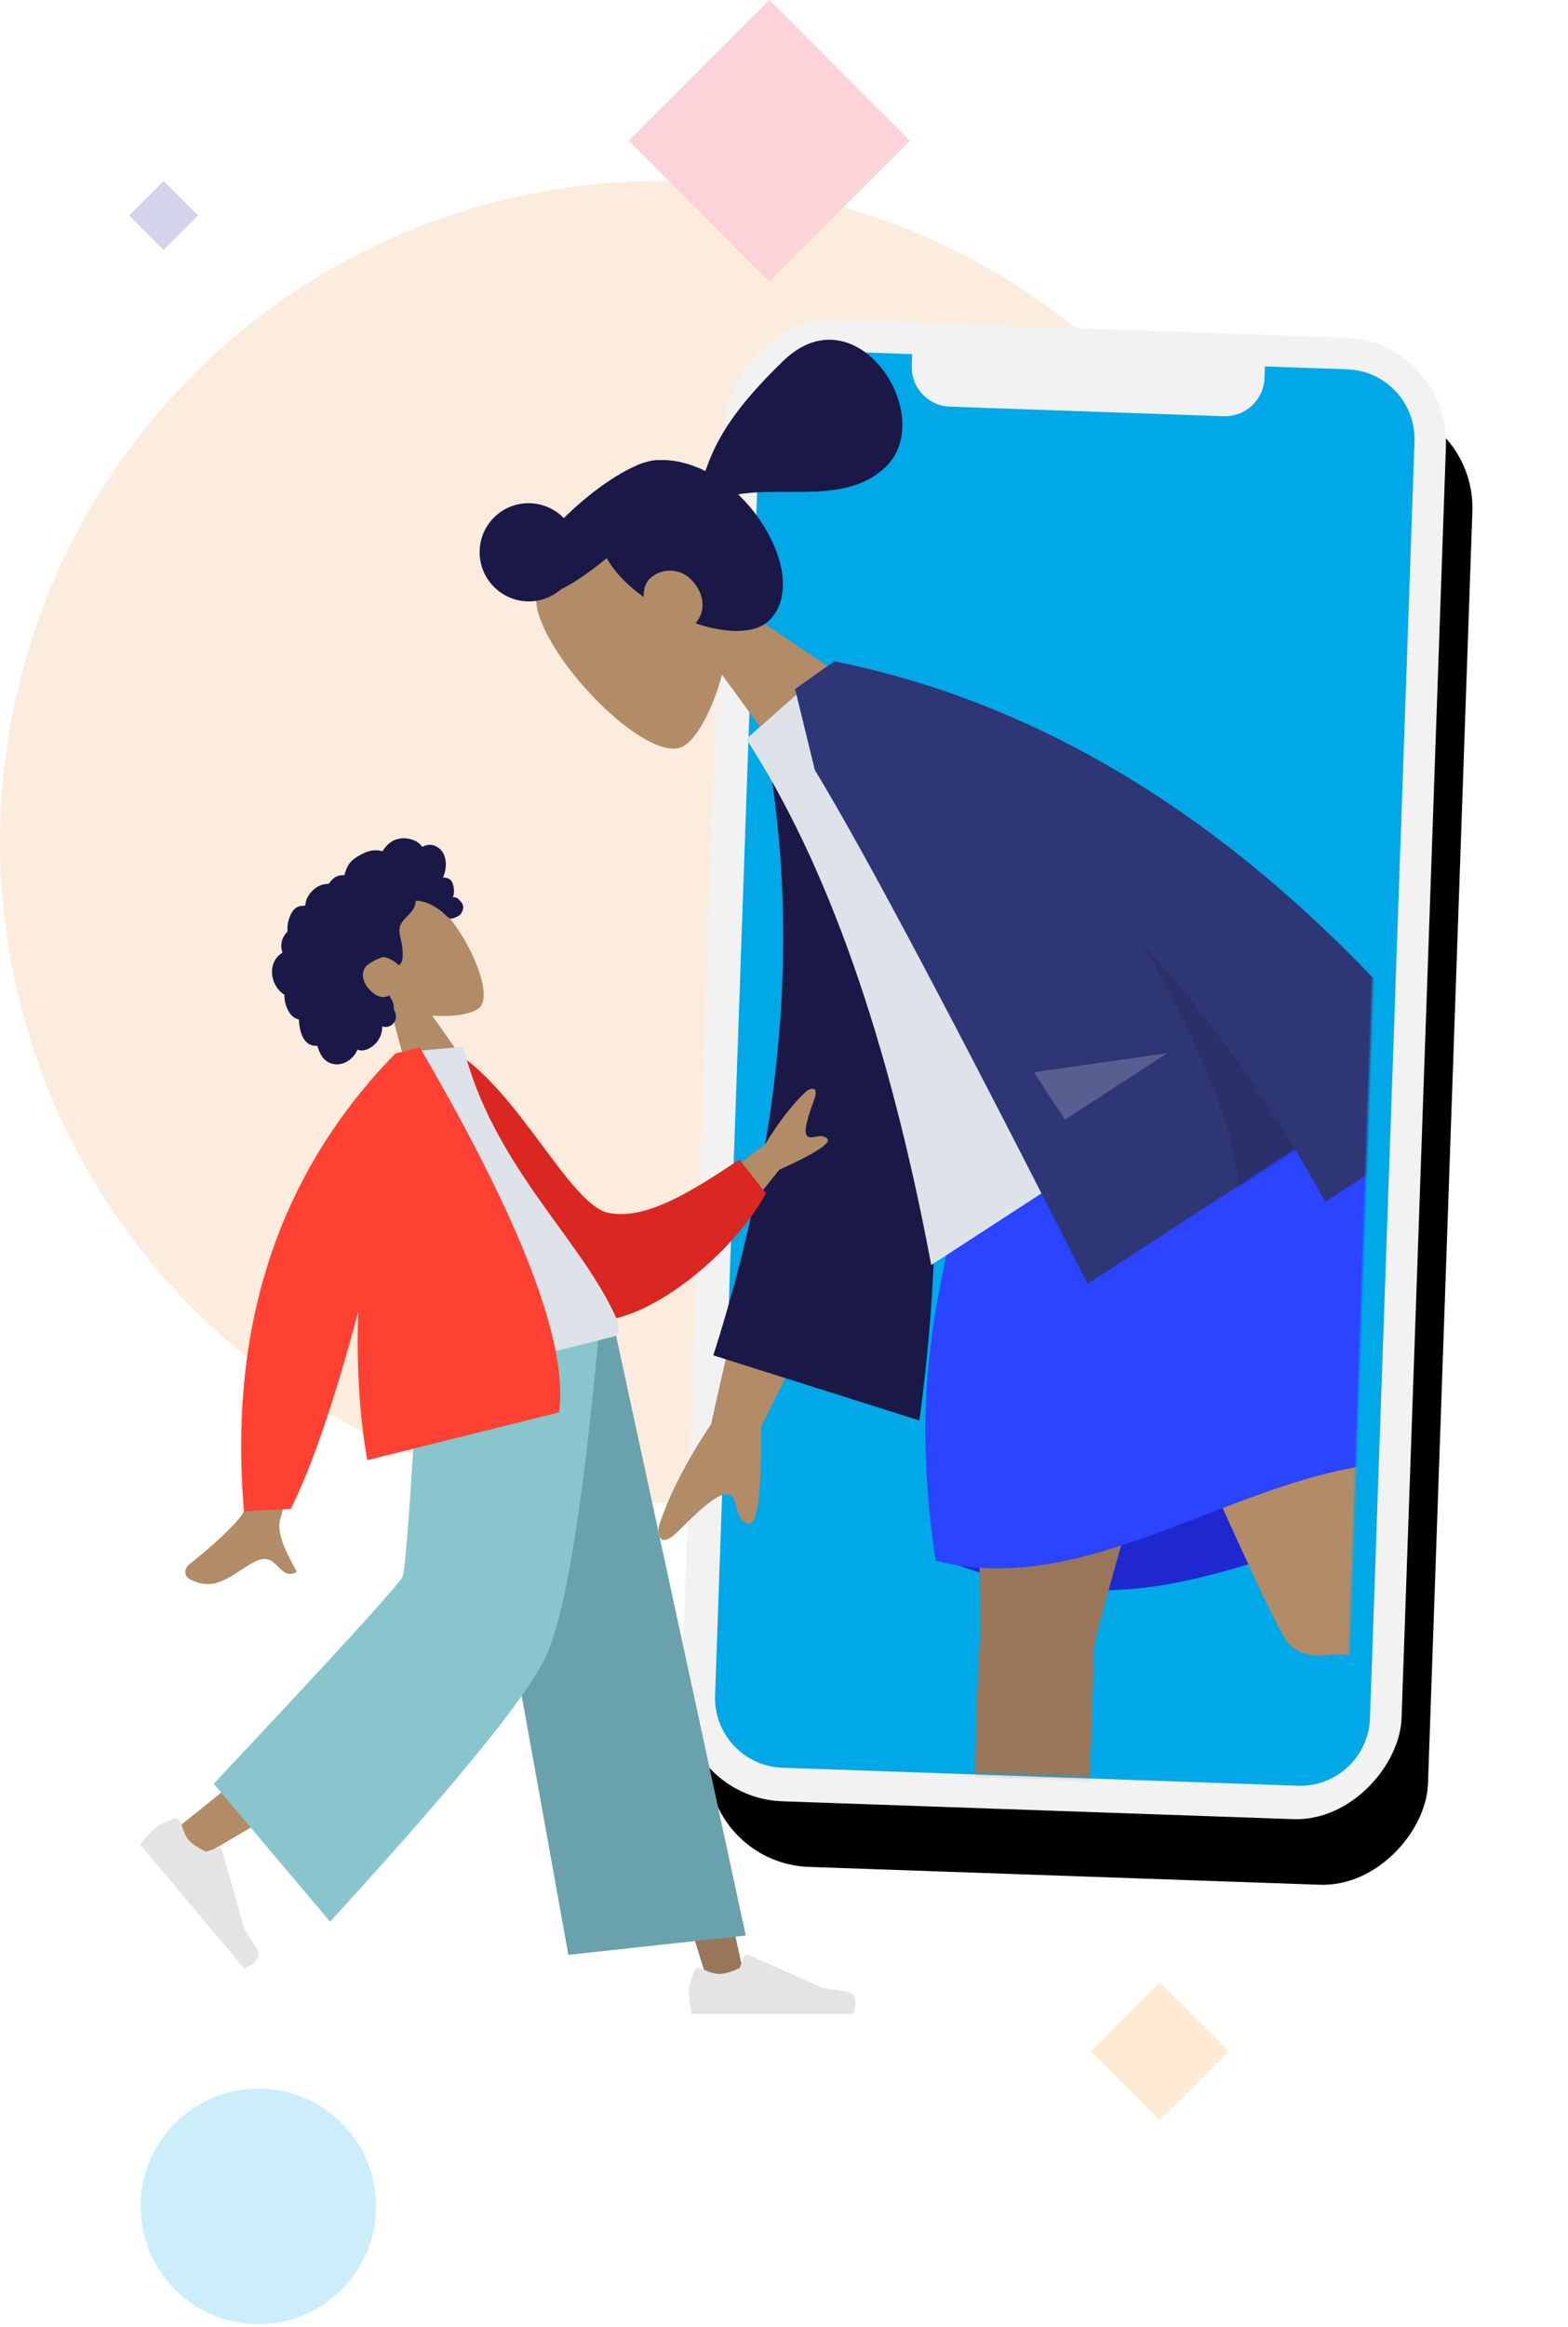 <?xml version="1.0" encoding="UTF-8"?>
<svg width="437px" height="648px" viewBox="0 0 437 648" version="1.1" xmlns="http://www.w3.org/2000/svg" xmlns:xlink="http://www.w3.org/1999/xlink">
    <!-- Generator: Sketch 56.3 (81716) - https://sketch.com -->
    <title>Group 3</title>
    <desc>Created with Sketch.</desc>
    <defs>
        <rect id="path-1" x="0" y="0" width="200.8" height="412.8" rx="29.16"></rect>
        <filter x="-28.6%" y="-7.6%" width="149.3%" height="124.0%" filterUnits="objectBoundingBox" id="filter-2">
            <feOffset dx="-8" dy="18" in="SourceAlpha" result="shadowOffsetOuter1"></feOffset>
            <feGaussianBlur stdDeviation="13.5" in="shadowOffsetOuter1" result="shadowBlurOuter1"></feGaussianBlur>
            <feColorMatrix values="0 0 0 0 0   0 0 0 0 0   0 0 0 0 0  0 0 0 0.1 0" type="matrix" in="shadowBlurOuter1"></feColorMatrix>
        </filter>
        <rect id="path-3" x="0" y="0" width="255.2" height="403.2"></rect>
    </defs>
    <g id="Landing-Pag" stroke="none" stroke-width="1" fill="none" fill-rule="evenodd">
        <g id="Landing-Page" transform="translate(-775, -148)">
            <g id="Group-3" transform="translate(977, 472) scale(-1, 1) translate(-977, -472) translate(775, 148)">
                <g id="Background" opacity="0.2" transform="translate(36, 0)">
                    <circle id="Oval" fill="#F1A153" cx="184" cy="234.4" r="184"></circle>
                    <circle id="Oval" fill="#00A8E8" cx="296" cy="614.4" r="32.8"></circle>
                    <polygon id="Polygon" fill="#EF233C" points="153.6 0 192.8 39.2 153.6 78.4 114.4 39.2"></polygon>
                    <polygon id="Polygon" fill="#FF9B21" points="44.8 552 64 571.2 44.8 590.4 25.6 571.2"></polygon>
                    <polygon id="Polygon" fill="#2026A2" points="322.4 50.4 332 60 322.4 69.6 312.8 60"></polygon>
                </g>
                <g id="Group-4" transform="translate(0, 84.6)">
                    <g id="Group" transform="translate(143.124, 212.065) rotate(-2) translate(-143.124, -212.065) translate(7.124, 5.565)">
                        <g id="base">
                            <use fill="black" fill-opacity="1" filter="url(#filter-2)" xlink:href="#path-1"></use>
                            <use fill="#F2F2F2" fill-rule="evenodd" xlink:href="#path-1"></use>
                        </g>
                        <path d="M51.2,8.8 L51.2,12.041 C51.2,18.125 56.132,23.057 62.216,23.057 L138.555,23.057 C144.639,23.057 149.571,18.125 149.571,12.041 L149.571,8.8 L171.979,8.8 C182.716,8.8 191.419,17.504 191.419,28.24 L191.419,384.015 C191.419,394.751 182.716,403.455 171.979,403.455 L28.24,403.455 C17.504,403.455 8.8,394.751 8.8,384.015 L8.8,28.24 C8.8,17.504 17.504,8.8 28.24,8.8 L51.2,8.8 Z" id="Screen" fill="#00A8E8"></path>
                        <g id="Illustration" transform="translate(15.2, 0)">
                            <mask id="mask-4" fill="white">
                                <use xlink:href="#path-3"></use>
                            </mask>
                            <g id="Mask"></g>
                            <g id="Group-2" mask="url(#mask-4)">
                                <g transform="translate(76.48, 233.689) rotate(14) translate(-76.48, -233.689) translate(-143.02, -63.311)">
                                    <g id="Head/Front/Pony" transform="translate(301.883, 109.803) rotate(32) translate(-301.883, -109.803) translate(208.832, 38.742)">
                                        <g id="Head" stroke-width="1" transform="translate(73.717, 42.429)" fill="#B28B67">
                                            <path d="M11.279,47.206 C4.989,39.803 0.731,30.731 1.443,20.565 C3.492,-8.725 44.16,-2.282 52.071,12.501 C59.982,27.285 59.042,64.783 48.818,67.426 C44.74,68.479 36.055,65.898 27.215,60.556 L32.763,99.913 L0,99.913 L11.279,47.206 Z"></path>
                                        </g>
                                        <path d="M96.336,87.575 C92.273,95.394 86.654,101.282 81.04,101.282 C70.378,101.282 62.796,86.989 62.796,71.622 C62.796,71.082 62.807,70.546 62.828,70.014 C51.549,77.774 42.856,93.07 27.932,93.07 C7.627,93.07 -0.436,52.01 27.932,52.01 C47.224,52.01 56.714,54.83 64.892,59 C66.505,54.441 68.965,50.608 71.972,47.931 C72.696,47.114 73.806,46.332 75.239,45.608 C76.113,45.128 77.017,44.738 77.947,44.444 C82.879,42.627 90.023,41.345 98.004,41.065 C99.494,41.013 100.958,40.998 102.385,41.017 C102.409,33.478 108.512,27.373 116.037,27.373 C123.576,27.373 129.688,33.501 129.688,41.06 C129.688,48.37 123.972,54.342 116.776,54.727 C112.66,56.001 107.371,56.936 101.506,57.33 C102.076,59.477 102.385,61.916 102.385,64.672 C102.385,67.106 102.117,69.687 101.624,72.308 C100.352,70.792 98.651,69.802 96.925,69.802 C92.096,69.802 88.734,73.785 88.734,78.014 C88.734,83.382 91.824,87.265 96.336,87.575 Z" id="hair" fill="#191847"></path>
                                    </g>
                                    <g id="Bottom/Standing/Skirt" transform="translate(0.437, 266.622)">
                                        <path d="M133.124,134.345 C165.909,143.535 194.196,148.13 217.983,148.13 C241.77,148.13 263.865,141.054 284.267,126.901 C252.183,117.468 225.761,112.752 205,112.752 C184.239,112.752 160.28,119.95 133.124,134.345 Z" id="Skirt-Shadow" fill="#1F28CF"></path>
                                        <path d="M246.365,161.376 C246.049,160.9 245.782,160.382 245.57,159.821 C241.187,148.206 170.993,22.908 164,0 L243.029,0 C248.346,17.417 272.277,126.718 275.645,148.525 C286.271,182.924 308.15,294.328 310.943,302.045 C313.881,310.164 297.349,318.622 292.943,308.641 C285.934,292.759 269.231,248.815 261.795,221.982 C254.823,196.827 249.146,174.196 246.365,161.376 Z" id="Leg" fill="#997659"></path>
                                        <path d="M181.708,176.674 C149.616,184.803 32.232,199.498 24.176,201.803 C15.889,204.174 8.624,187.056 18.866,183.348 C35.164,177.448 80.072,163.816 107.299,158.253 C129.2,153.778 149.184,150.127 162.601,147.989 C161.464,110.219 156.268,19.577 159.674,1.42108547e-14 L229.6,1.42108547e-14 C226.334,18.773 198.727,155.752 193.596,169.463 C191.968,174.358 187.109,176.521 181.708,176.674 L181.708,176.674 Z" id="Leg" fill="#B28B67"></path>
                                        <g id="Accessories/Shoe/Flat-Sneaker" transform="translate(33.483, 215.032) rotate(80) translate(-33.483, -215.032) translate(-8.2, 187.64)" fill="#E4E4E4">
                                            <path d="M4.069,33.762 C2.26,38.457 1.355,41.918 1.355,44.145 C1.355,46.625 1.762,50.243 2.576,55 C5.411,55 30.888,55 79.007,55 C80.993,48.337 79.846,44.741 75.567,44.209 C71.288,43.678 67.733,43.198 64.903,42.77 L28.863,26.468 C28.461,26.286 27.987,26.464 27.805,26.867 C27.8,26.876 27.796,26.886 27.792,26.896 L25.291,33.053 C21.329,34.929 18.11,35.866 15.633,35.866 C13.43,35.866 10.307,34.878 6.265,32.9 L6.265,32.9 C5.472,32.512 4.513,32.84 4.125,33.634 C4.104,33.676 4.086,33.719 4.069,33.762 Z" id="shoe"></path>
                                        </g>
                                        <g id="Accessories/Shoe/Flat-Sneaker" transform="translate(284.267, 272.557)" fill="#E4E4E4">
                                            <path d="M4.069,33.762 C2.26,38.457 1.355,41.918 1.355,44.145 C1.355,46.625 1.762,50.243 2.576,55 C5.411,55 30.888,55 79.007,55 C80.993,48.337 79.846,44.741 75.567,44.209 C71.288,43.678 67.733,43.198 64.903,42.77 L28.863,26.468 C28.461,26.286 27.987,26.464 27.805,26.867 C27.8,26.876 27.796,26.886 27.792,26.896 L25.291,33.053 C21.329,34.929 18.11,35.866 15.633,35.866 C13.43,35.866 10.307,34.878 6.265,32.9 L6.265,32.9 C5.472,32.512 4.513,32.84 4.125,33.634 C4.104,33.676 4.086,33.719 4.069,33.762 Z" id="shoe"></path>
                                        </g>
                                        <path d="M159.9,4.4408921e-15 C190.714,-8.835 219.87,-8.835 247.367,4.4408921e-15 C256.933,43.743 280.179,61.104 284.267,128.169 C237.8,151.307 180.4,111.667 132.567,134.231 C118.9,102.669 138.033,26.659 159.9,4.4408921e-15 Z" id="Skirt" fill="#2B44FF"></path>
                                    </g>
                                    <g id="Body/Jacket" transform="translate(229.358, 269.007) rotate(21) translate(-229.358, -269.007) translate(54.204, 141.233)">
                                        <path d="M265.036,121.682 L303.728,159.413 C314.986,164.213 324.21,169.514 331.401,175.314 C333.018,177.264 334.778,181 327.17,179.328 C319.562,177.656 311.484,176.24 310.054,178.713 C308.624,181.187 312.838,184.977 310.195,188.213 C308.433,190.371 302.508,183.507 292.42,167.622 L252.185,143.91 L265.036,121.682 Z M93.299,127.003 L121.841,127.115 C104.218,183.987 94.703,214.162 93.299,217.642 C90.138,225.471 96.826,237.396 99.686,243.804 C90.371,247.97 91.364,232.539 79.613,238.004 C68.887,242.992 60.728,252.03 48.336,244.387 C46.813,243.447 45.143,239.909 49.177,237.144 C59.227,230.256 73.709,218.2 75.665,214.232 C78.334,208.821 84.212,179.744 93.299,127.003 Z" id="Skin" fill="#B28B67"></path>
                                        <path d="M166.663,12.607 L178.252,9.56 C202.935,58.372 242.322,101.239 296.415,138.163 L262.325,187.821 C206.706,133.375 170.283,75.367 166.663,12.607 Z" id="Coat-Back" fill="#191847" transform="translate(231.539, 98.691) rotate(5) translate(-231.539, -98.691) "></path>
                                        <path d="M122.927,155.648 L228.098,155.648 C203.732,96.427 191.549,46.119 191.549,4.725 L159.824,0 C134.892,40.084 127.85,89.436 122.927,155.648 Z" id="Shirt" fill="#DDE3E9"></path>
                                        <path d="M159.153,0.022 C159.157,0.015 159.161,0.007 159.165,-4.26325641e-14 L161.236,-4.26325641e-14 C163.714,0.085 167.488,0.239 172.559,0.461 L180.225,22.36 C181.035,49.06 185.771,102.867 194.431,183.782 L125.489,183.782 C125.67,189.37 125.968,195.011 126.383,200.704 L75.122,200.704 C82.79,114.229 110.792,47.328 159.127,1.42108547e-14 L159.153,0.022 Z" id="Coat-Front" fill="#2F3676"></path>
                                        <path d="M130.043,112.276 C132.005,147.112 136.918,171.127 144.78,184.32 L125.507,184.32 C124.663,159.256 126.175,135.242 130.043,112.276 Z" id="Shade" fill-opacity="0.1" fill="#000000"></path>
                                        <polygon id="Light" fill-opacity="0.2" fill="#FFFFFF" points="140.834 141.995 174.829 126.197 174.829 141.995"></polygon>
                                    </g>
                                </g>
                            </g>
                        </g>
                    </g>
                    <g id="Group" transform="translate(261.8, 299.3) scale(-1, 1) translate(-261.8, -299.3) translate(138.8, 121.8)">
                        <g id="Head/Front/Curly" transform="translate(88.61, 62.011) rotate(-27) translate(-88.61, -62.011) translate(34.21, 20.411)">
                            <g id="Head" stroke-width="1" transform="translate(43.2, 24.8)" fill="#B28B67">
                                <path d="M6.61,27.592 C2.923,23.265 0.429,17.962 0.845,12.02 C2.047,-5.1 25.879,-1.334 30.515,7.307 C35.151,15.948 34.6,37.866 28.608,39.411 C26.219,40.027 21.129,38.518 15.948,35.395 L19.2,58.4 L0,58.4 L6.61,27.592 Z"></path>
                            </g>
                            <path d="M82.221,20.128 C81.823,18.731 80.754,17.534 79.312,17.179 C78.963,17.093 78.602,17.058 78.242,17.073 C78.113,17.078 78.077,17.115 78.017,17.025 C77.972,16.958 77.971,16.795 77.953,16.716 C77.895,16.472 77.824,16.23 77.735,15.995 C77.434,15.193 76.927,14.484 76.316,13.886 C75.173,12.767 73.63,11.996 72.025,11.856 C71.148,11.78 70.276,11.922 69.446,12.208 C69.016,12.356 68.6,12.54 68.194,12.743 C68.072,12.804 67.675,13.105 67.553,13.085 C67.417,13.064 67.145,12.727 67.035,12.643 C65.674,11.598 63.993,11.188 62.297,11.2 C60.384,11.214 58.541,11.31 56.945,12.477 C56.607,12.724 56.286,12.994 55.979,13.279 C55.818,13.429 55.662,13.584 55.513,13.746 C55.423,13.844 55.335,13.944 55.251,14.046 C55.108,14.22 55.131,14.278 54.931,14.156 C54.163,13.69 53.273,13.471 52.376,13.581 C51.844,13.647 51.326,13.807 50.834,14.017 C50.667,14.089 50.279,14.374 50.101,14.377 C49.923,14.38 49.541,14.115 49.359,14.048 C48.374,13.684 47.312,13.595 46.277,13.763 C45.209,13.936 44.16,14.362 43.255,14.951 C42.82,15.234 42.44,15.548 42.135,15.969 C42.004,16.151 41.885,16.343 41.735,16.512 C41.648,16.61 41.475,16.712 41.428,16.837 C41.456,16.762 40.26,16.301 40.147,16.271 C39.546,16.114 38.934,16.146 38.345,16.34 C37.238,16.704 36.286,17.521 35.503,18.359 C35.101,18.789 34.75,19.265 34.451,19.772 C34.308,20.014 34.177,20.264 34.057,20.519 C33.999,20.642 33.961,20.797 33.884,20.908 C33.786,21.052 33.72,21.054 33.541,21.117 C32.635,21.434 31.809,21.972 31.18,22.698 C30.544,23.432 30.131,24.337 29.958,25.289 C29.948,25.345 29.942,25.578 29.909,25.608 C29.864,25.65 29.682,25.632 29.613,25.64 C29.374,25.668 29.137,25.709 28.903,25.765 C28.472,25.867 28.053,26.017 27.656,26.213 C26.108,26.979 25.002,28.414 24.461,30.029 C23.892,31.724 23.902,33.665 24.582,35.328 C24.691,35.597 24.822,35.858 24.975,36.104 C25.069,36.256 25.1,36.256 25.038,36.415 C24.97,36.592 24.846,36.764 24.765,36.936 C24.501,37.5 24.316,38.098 24.2,38.708 C24.009,39.709 23.914,40.762 24.103,41.771 C24.19,42.239 24.343,42.697 24.576,43.115 C24.694,43.328 24.833,43.529 24.99,43.716 C25.071,43.813 25.158,43.905 25.248,43.994 C25.3,44.045 25.368,44.089 25.412,44.146 C25.519,44.284 25.542,44.17 25.487,44.373 C25.409,44.656 25.234,44.936 25.126,45.211 C25.015,45.495 24.915,45.783 24.824,46.074 C24.638,46.663 24.482,47.262 24.383,47.872 C24.195,49.042 24.228,50.29 24.782,51.364 C25.019,51.823 25.358,52.227 25.77,52.54 C25.972,52.694 26.19,52.826 26.419,52.934 C26.537,52.99 26.687,53.014 26.741,53.128 C26.799,53.25 26.713,53.494 26.694,53.63 C26.523,54.821 26.438,56.071 26.792,57.238 C27.118,58.313 27.835,59.261 28.767,59.89 C30.575,61.108 33.012,61.039 34.911,60.064 C35.406,59.81 35.869,59.494 36.283,59.121 C37.335,60.538 39.5,60.493 41.038,60.089 C42.954,59.587 44.491,58.254 45.377,56.504 C46.588,57.978 49.13,57.5 49.969,55.901 C50.175,55.509 50.297,55.078 50.357,54.641 C50.389,54.412 50.368,54.18 50.392,53.952 C50.422,53.662 50.616,53.38 50.728,53.099 C50.945,52.553 51.079,51.988 51.085,51.399 C51.088,51.091 51.049,50.791 51.02,50.486 C50.994,50.211 51.07,49.955 51.113,49.684 C50.622,49.765 50.023,49.633 49.56,49.49 C49.106,49.35 48.681,48.982 48.36,48.646 C47.615,47.865 47.161,46.841 46.85,45.822 C46.167,43.586 46.447,40.903 48.696,39.676 C49.744,39.104 52.883,39.106 54.131,39.389 C55.443,39.686 56.93,42.581 57.004,42.853 C57.049,43.022 57.026,43.23 57.181,43.342 C57.521,43.589 58.082,43.161 58.333,42.95 C58.765,42.585 59.074,42.099 59.342,41.607 C59.924,40.536 60.394,39.386 60.726,38.213 C60.981,37.308 61.145,36.376 61.479,35.494 C61.812,34.617 62.336,33.833 63.152,33.336 C64.039,32.795 65.055,32.511 66.029,32.171 C66.994,31.834 67.943,31.423 68.691,30.709 C68.856,30.551 69.015,30.385 69.148,30.2 C69.252,30.054 69.356,29.774 69.515,29.682 C69.763,29.538 70.124,29.912 70.338,30.048 C71.394,30.719 72.276,31.655 72.986,32.677 C73.693,33.693 74.273,34.672 74.745,35.807 C75.094,36.649 75.312,37.727 75.927,38.417 C76.202,38.725 78.242,38.911 78.903,38.642 C79.564,38.373 80.305,37.675 80.527,37.237 C80.754,36.789 80.808,36.297 80.711,35.807 C80.654,35.518 80.537,35.249 80.474,34.965 C80.42,34.727 80.371,34.502 80.255,34.284 C80.036,33.871 79.66,33.574 79.208,33.45 C79.679,33.016 80.069,32.496 80.339,31.916 C80.62,31.313 80.857,30.579 80.925,29.917 C80.98,29.379 80.895,28.822 80.601,28.36 C80.292,27.876 79.745,27.559 79.272,27.257 C79.994,26.691 80.613,26.004 81.122,25.242 C82.111,23.761 82.723,21.894 82.221,20.128 Z" id="hair" fill="#191847"></path>
                        </g>
                        <g id="Bottom/Standing/Baggy-Pants" transform="translate(5.6, 163.2)">
                            <polygon id="Leg" fill="#997659" points="107.2 0 146.465 99.382 172.801 183.4 183.2 183.4 142.939 4.07230326e-13"></polygon>
                            <path d="M99.293,0 C98.875,34.923 92.777,81.942 91.803,84.119 C91.154,85.57 68.733,104.026 24.541,139.486 L31.703,147.151 C83.846,116.748 111.124,99.519 113.537,95.465 C117.156,89.382 128.94,33.411 138.4,0 L99.293,0 Z" id="Leg" fill="#B28B67"></path>
                            <g id="Accessories/Shoe/Flat-Sneaker" transform="translate(41.2, 151.2) rotate(50) translate(-41.2, -151.2) translate(16.8, 135.2)" fill="#E4E4E4">
                                <path d="M2.143,20.322 C1.248,22.711 0.8,24.498 0.8,25.685 C0.8,27.127 1.04,29.232 1.521,32 C3.195,32 18.235,32 46.642,32 C47.815,28.124 47.138,26.031 44.612,25.722 C42.086,25.413 39.987,25.134 38.316,24.885 L17.344,15.535 C16.94,15.355 16.467,15.537 16.288,15.94 C16.284,15.947 16.282,15.954 16.279,15.961 L14.931,19.231 C12.592,20.322 10.691,20.868 9.229,20.868 C8.041,20.868 6.401,20.388 4.308,19.428 L4.308,19.428 C3.504,19.06 2.555,19.413 2.186,20.216 C2.17,20.251 2.156,20.286 2.143,20.322 Z" id="shoe"></path>
                            </g>
                            <g id="Accessories/Shoe/Flat-Sneaker" transform="translate(166.4, 159.2)" fill="#E4E4E4">
                                <path d="M2.143,20.322 C1.248,22.711 0.8,24.498 0.8,25.685 C0.8,27.127 1.04,29.232 1.521,32 C3.195,32 18.235,32 46.642,32 C47.815,28.124 47.138,26.031 44.612,25.722 C42.086,25.413 39.987,25.134 38.316,24.885 L17.344,15.535 C16.94,15.355 16.467,15.537 16.288,15.94 C16.284,15.947 16.282,15.954 16.279,15.961 L14.931,19.231 C12.592,20.322 10.691,20.868 9.229,20.868 C8.041,20.868 6.401,20.388 4.308,19.428 L4.308,19.428 C3.504,19.06 2.555,19.413 2.186,20.216 C2.17,20.251 2.156,20.286 2.143,20.322 Z" id="shoe"></path>
                            </g>
                            <polygon id="Pant" fill="#69A1AC" points="133.6 174.746 183.044 169.38 146.4 2.84217094e-14 102.115 2.84217094e-14"></polygon>
                            <path d="M34.768,127.12 L67.2,165.509 C101.36,128.2 121.275,103.856 126.946,92.477 C132.617,81.098 137.714,50.272 142.239,0 L92.383,0 C89.911,44.227 88.245,67.37 87.384,69.428 C86.524,71.486 68.985,90.717 34.768,127.12 Z" id="Pant" fill="#89C5CC"></path>
                        </g>
                        <g id="Body/Jacket-2" transform="translate(117.831, 157.354) rotate(-14) translate(-117.831, -157.354) translate(15.431, 82.554)">
                            <path d="M158.4,62.094 L187.388,49.363 C192.466,44.303 197.369,40.457 202.098,37.826 C203.512,37.375 205.928,37.239 203.351,41.004 C200.773,44.769 198.231,48.845 199.261,50.164 C200.291,51.484 203.274,50.027 204.453,52.173 C205.239,53.603 200.21,55.315 189.366,57.306 L167.656,73.951 L158.4,62.094 Z M41.207,65.6 L57.6,68.853 C41.114,99.577 32.272,115.861 31.076,117.704 C28.384,121.852 30.896,129.454 31.823,133.457 C26.004,134.812 28.299,126.052 20.934,127.881 C14.211,129.55 8.511,133.835 2.243,128.057 C1.472,127.346 0.908,125.126 3.536,123.987 C10.082,121.15 19.754,115.837 21.322,113.774 C23.46,110.962 30.089,94.904 41.207,65.6 Z" id="Skin" fill="#B28B67"></path>
                            <path d="M98.624,7.902 L105.412,6.117 C121.696,19.364 130.882,53.809 141.29,57.565 C151.131,61.115 164.167,55.706 179.603,48.591 L185.437,59.068 C172.328,76 142.639,91.933 129.474,85.472 C108.427,75.141 100.037,32.401 98.624,7.902 Z" id="Coat-Back" fill="#DB2721" transform="translate(142.031, 46.529) rotate(5) translate(-142.031, -46.529) "></path>
                            <path d="M72,91.2 C99.737,91.2 120.14,91.2 133.209,91.2 C136.006,91.2 135.479,87.161 135.075,85.123 C130.408,61.603 112.193,36.249 112.193,2.769 L94.537,0 C79.934,23.487 74.884,52.404 72,91.2 Z" id="Shirt" fill="#DDE3E9"></path>
                            <path d="M65.895,67.387 C53.417,89.894 42.929,106.099 34.43,116 L21.6,113.487 C29.864,62.233 53.797,24.404 93.398,-9.9475983e-14 L96.585,-9.9475983e-14 L100.389,0 C116.239,54.03 120.609,90.03 113.498,108 L58.4,108 C59.272,94.851 62.067,80.945 65.895,67.387 Z" id="Coat-Front" fill="#FF4133"></path>
                        </g>
                    </g>
                </g>
            </g>
        </g>
    </g>
</svg>